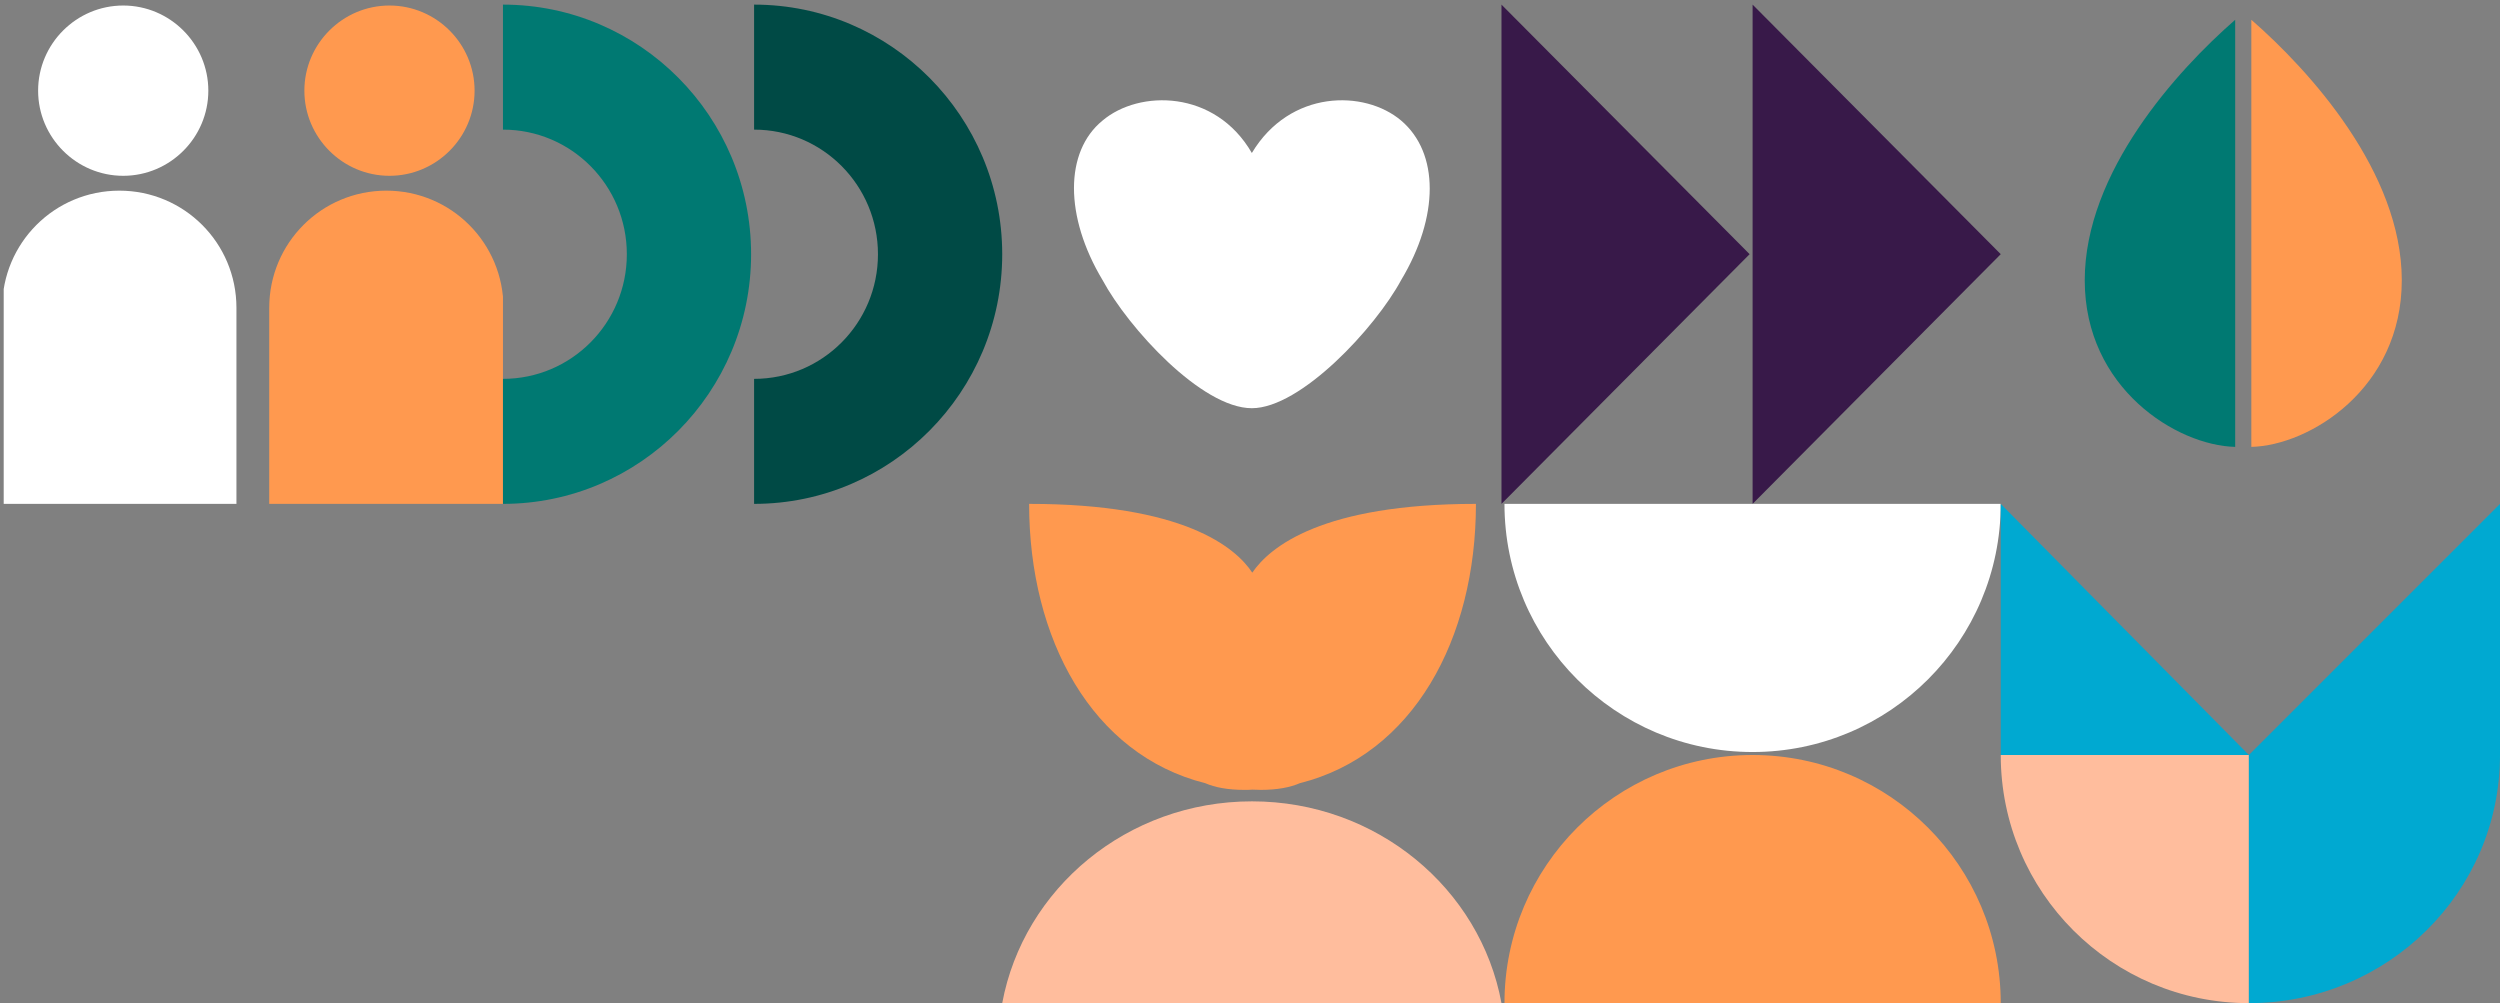 <svg xmlns="http://www.w3.org/2000/svg" width="319" height="128" viewBox="0 0 319 128" fill="none"><rect x="0" y="0" width="319" height="128" fill="#808080" stroke="none"/><g clip-path="url(#clip0_116_3014)"><path fill-rule="evenodd" clip-rule="evenodd" d="M49.697 0.705C55.675 0.705 60.557 5.589 60.557 11.569C60.557 17.549 55.675 22.433 49.697 22.433C43.72 22.433 38.838 17.549 38.838 11.569C38.838 5.589 43.72 0.705 49.697 0.705Z" fill="#FF994F"></path><path fill-rule="evenodd" clip-rule="evenodd" d="M34.354 64.294H64.244V39.277C64.244 31.005 57.568 24.327 49.299 24.327C41.029 24.327 34.354 31.005 34.354 39.277V64.294Z" fill="#FF994F"></path><path fill-rule="evenodd" clip-rule="evenodd" d="M15.723 0.705C21.701 0.705 26.583 5.589 26.583 11.569C26.583 17.549 21.701 22.433 15.723 22.433C9.746 22.433 4.864 17.549 4.864 11.569C4.864 5.589 9.746 0.705 15.723 0.705Z" fill="white"></path><path fill-rule="evenodd" clip-rule="evenodd" d="M0.281 64.294H30.17V39.277C30.17 31.005 23.495 24.327 15.226 24.327C6.956 24.327 0.281 31.005 0.281 39.277V64.294Z" fill="white"></path></g><g clip-path="url(#clip1_116_3014)"><path fill-rule="evenodd" clip-rule="evenodd" d="M64.178 0.589C81.643 0.589 95.84 14.871 95.84 32.442C95.84 50.012 81.643 64.294 64.178 64.294V48.343C72.91 48.343 79.984 41.227 79.984 32.442C79.984 23.656 72.91 16.54 64.178 16.54V0.589Z" fill="#007972"></path><path fill-rule="evenodd" clip-rule="evenodd" d="M96.221 0.589C113.687 0.589 127.883 14.871 127.883 32.442C127.883 50.012 113.687 64.294 96.221 64.294V48.343C104.954 48.343 112.028 41.227 112.028 32.442C112.028 23.656 104.954 16.54 96.221 16.54V0.589Z" fill="#004A45"></path></g><path fill-rule="evenodd" clip-rule="evenodd" d="M159.736 19.523C164.587 11.423 174.117 11.423 178.795 15.39C183.646 19.523 183.646 27.623 178.795 35.722C175.503 41.839 165.974 52.087 159.736 52.087C153.325 52.087 143.969 41.839 140.677 35.722C135.826 27.623 135.826 19.357 140.677 15.39C145.355 11.423 155.058 11.423 159.736 19.523Z" fill="white"></path><g clip-path="url(#clip2_116_3014)"><path d="M255.294 32.433L223.632 0.589L223.632 64.294L255.294 32.433Z" fill="#381949"></path><path d="M223.251 32.433L191.589 0.589L191.589 64.294L223.251 32.433Z" fill="#381949"></path></g><g clip-path="url(#clip3_116_3014)"><path d="M285.21 57.022V2.524C277.78 9.009 266.013 21.952 266.013 35.764C266.013 49.575 277.78 56.85 285.21 57.022Z" fill="#007972"></path><path d="M287.271 57.022V2.524C294.701 9.009 306.468 21.952 306.468 35.764C306.468 49.575 294.701 56.85 287.271 57.022Z" fill="#FF994F"></path></g><g clip-path="url(#clip4_116_3014)"><path d="M153.793 99.936C155.024 100.472 156.666 100.788 158.75 100.788C159.128 100.788 159.476 100.788 159.823 100.756C160.17 100.756 160.549 100.788 160.896 100.788C162.98 100.788 164.621 100.472 165.852 99.936C180.311 96.305 188.329 81.562 188.329 64.294C168.694 64.294 162.033 69.787 159.791 73.07C157.613 69.787 150.952 64.294 131.316 64.294C131.316 81.531 139.335 96.305 153.793 99.936Z" fill="#FF994F"></path><path d="M159.754 102.252C143.819 102.252 130.605 113.374 127.883 128H191.589C188.903 113.374 175.653 102.252 159.754 102.252Z" fill="#FFBD9D"></path></g><g clip-path="url(#clip5_116_3014)"><path d="M223.632 95.957C241.118 95.957 255.294 81.78 255.294 64.294H191.97C191.97 81.78 206.146 95.957 223.632 95.957Z" fill="white"></path><path d="M223.632 96.338C206.146 96.338 191.97 110.514 191.97 128L255.294 128C255.294 110.514 241.118 96.338 223.632 96.338Z" fill="#FF994F"></path></g><g clip-path="url(#clip6_116_3014)"><path d="M286.957 96.338H255.295C255.295 113.824 269.471 128 286.957 128V96.338Z" fill="#FFBD9D"></path><path d="M255.294 96.338H286.956L255.294 64.294V96.338Z" fill="#00A9D1"></path><path d="M286.957 96.338H319C319 113.824 304.653 128 286.957 128V96.338Z" fill="#00A9D1"></path><path d="M319 96.338H286.957L319 64.294V96.338Z" fill="#00A9D1"></path></g><defs><clipPath id="clip0_116_3014"><rect width="63.706" height="63.706" fill="white" transform="translate(0.472 0.589)"></rect></clipPath><clipPath id="clip1_116_3014"><rect width="63.706" height="63.706" fill="white" transform="translate(64.178 0.589)"></rect></clipPath><clipPath id="clip2_116_3014"><rect width="63.706" height="63.706" fill="white" transform="translate(191.589 0.589)"></rect></clipPath><clipPath id="clip3_116_3014"><rect width="63.706" height="63.706" fill="white" transform="translate(255.294 0.589)"></rect></clipPath><clipPath id="clip4_116_3014"><rect width="63.706" height="63.706" fill="white" transform="translate(127.883 64.294)"></rect></clipPath><clipPath id="clip5_116_3014"><rect width="63.706" height="63.706" fill="white" transform="translate(191.589 64.294)"></rect></clipPath><clipPath id="clip6_116_3014"><rect width="63.706" height="63.706" fill="white" transform="translate(255.294 64.294)"></rect></clipPath></defs></svg>